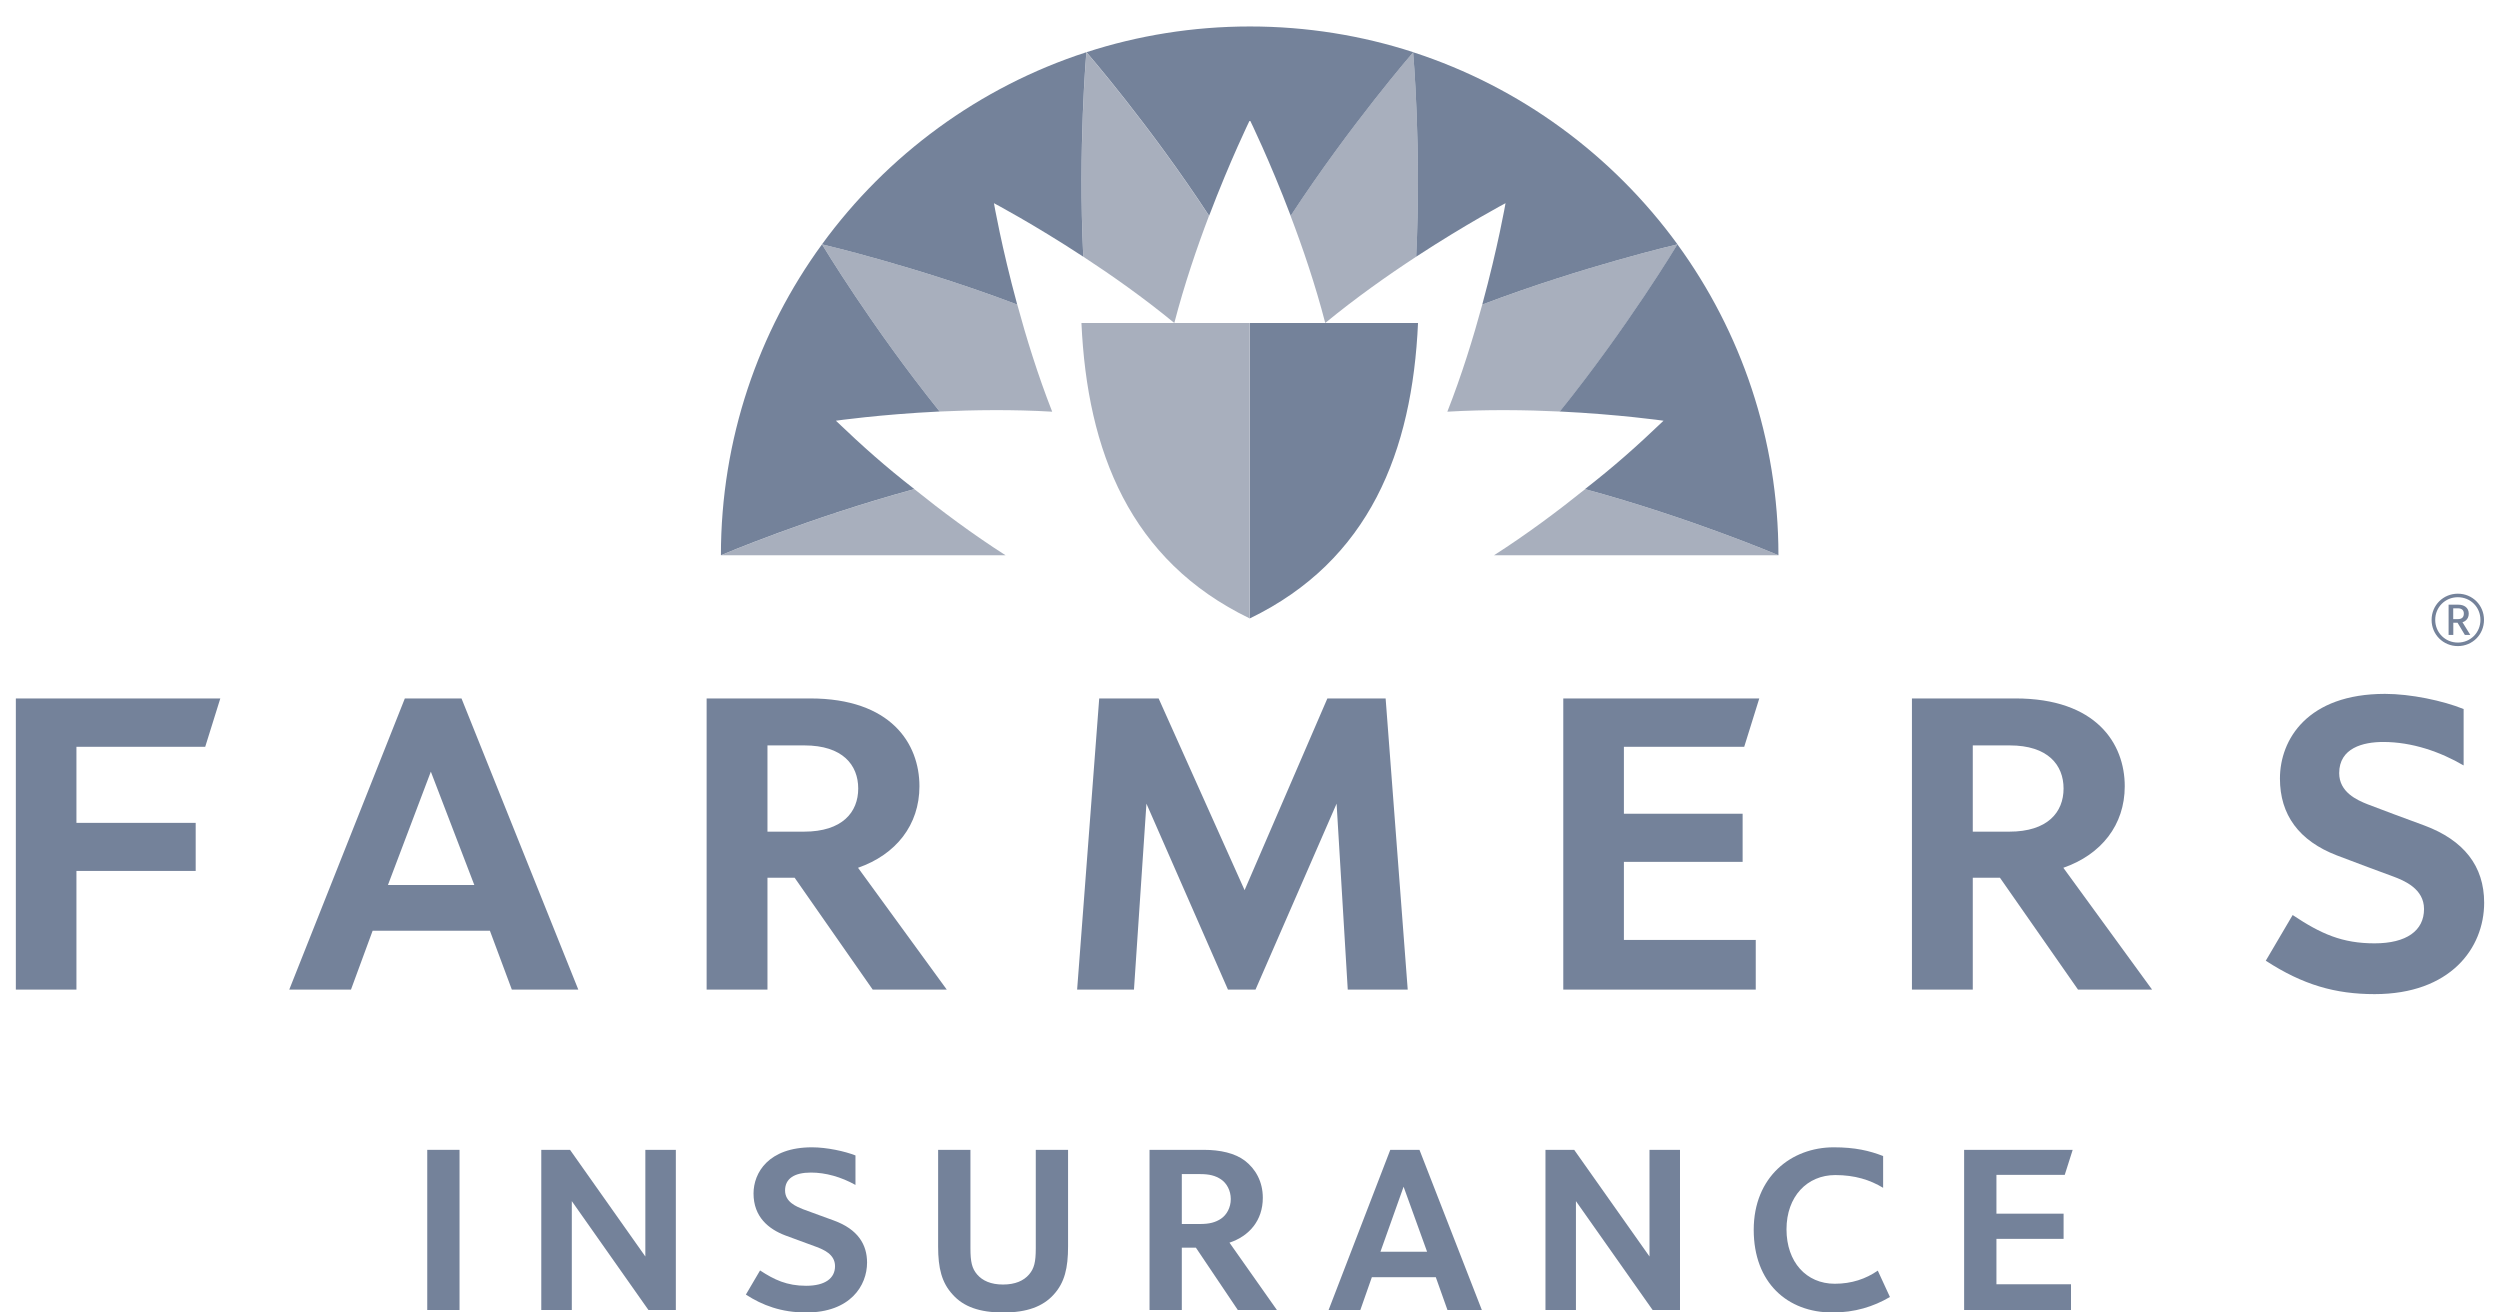 <svg width="80" height="42" viewBox="0 0 80 42" fill="none" xmlns="http://www.w3.org/2000/svg">
<g id="Group 6054">
<g id="layer1">
<g id="g881">
<path id="path14" d="M43.128 31.668L42.771 25.717L40.176 31.668H39.295L36.686 25.717L36.287 31.668H34.468L35.175 22.35H37.076L39.827 28.485L42.476 22.35H44.34L45.047 31.668H43.128Z" fill="#74829A"/>
<path id="path16" d="M0.507 31.668V22.35H7.05L6.567 23.897H2.446V26.331H6.262V27.87H2.446V31.668H0.507Z" fill="#74829A"/>
<path id="path18" d="M50.025 31.668V22.35H56.297L55.815 23.897H51.965V26.04H55.764V27.58H51.965V30.077H56.184V31.668H50.025Z" fill="#74829A"/>
<path id="path20" d="M15.178 28.32L13.787 24.693L12.414 28.32H15.178ZM16.379 31.668L15.677 29.784H11.924L11.231 31.668H9.256L12.955 22.35H14.768L18.506 31.668H16.379Z" fill="#74829A"/>
<path id="path22" d="M64.296 26.613C65.527 26.613 66.034 25.989 66.034 25.233C66.034 24.477 65.532 23.853 64.311 23.853H63.129V26.613H64.296ZM66.497 31.668L63.998 28.087H63.129V31.668H61.182V22.35H64.493C67.08 22.35 67.992 23.793 67.992 25.16C67.992 26.398 67.243 27.345 66.027 27.769L68.867 31.668H66.497Z" fill="#74829A"/>
<path id="path24" d="M25.726 26.613C26.957 26.613 27.463 25.989 27.463 25.233C27.463 24.477 26.962 23.853 25.741 23.853H24.559V26.613H25.726ZM27.927 31.668L25.428 28.087H24.559V31.668H22.612V22.35H25.924C28.51 22.35 29.422 23.793 29.422 25.16C29.422 26.398 28.673 27.345 27.457 27.769L30.297 31.668H27.927Z" fill="#74829A"/>
<path id="path26" d="M75.987 31.812C74.738 31.812 73.696 31.519 72.505 30.743L73.365 29.281C74.276 29.889 74.956 30.187 75.987 30.187C77.007 30.187 77.569 29.782 77.569 29.089C77.569 28.441 76.939 28.18 76.576 28.045C76.214 27.912 75.37 27.601 74.777 27.372C73.568 26.906 72.958 26.074 72.958 24.914C72.958 23.663 73.839 22.204 76.32 22.204C77.141 22.204 78.169 22.42 78.836 22.689V24.494C78.089 24.058 77.192 23.743 76.263 23.743C75.619 23.743 74.854 23.935 74.854 24.74C74.854 25.348 75.419 25.601 75.763 25.737C76.148 25.889 77.001 26.201 77.573 26.413C78.842 26.884 79.493 27.714 79.493 28.886C79.493 30.343 78.409 31.812 75.987 31.812Z" fill="#74829A"/>
<path id="path28" d="M62.852 41.92V36.795H66.326L66.072 37.595H63.886V38.837H66.035V39.644H63.886V41.096H66.272V41.92H62.852Z" fill="#74829A"/>
<path id="path30" d="M13.672 41.92V36.795H14.705V41.92H13.672Z" fill="#74829A"/>
<path id="path32" d="M20.75 41.92L18.298 38.436V41.92H17.321V36.795H18.241L20.651 40.208V36.795H21.627V41.92H20.75Z" fill="#74829A"/>
<path id="path34" d="M52.884 41.92L50.43 38.436V41.92H49.455V36.795H50.374L52.784 40.208V36.795H53.76V41.92H52.884Z" fill="#74829A"/>
<path id="path36" d="M33.145 36.795H34.178V39.886C34.178 40.572 34.071 41.04 33.718 41.427C33.374 41.807 32.866 42 32.103 42C31.348 42 30.832 41.815 30.487 41.427C30.135 41.048 30.02 40.58 30.02 39.894V36.795H31.054V39.942C31.054 40.386 31.103 40.588 31.267 40.782C31.439 40.983 31.709 41.105 32.095 41.105C32.489 41.105 32.759 40.983 32.931 40.782C33.095 40.588 33.145 40.386 33.145 39.942V36.795Z" fill="#74829A"/>
<path id="path38" d="M39.073 37.74C38.892 37.619 38.696 37.571 38.409 37.571H37.818V39.168H38.4C38.696 39.168 38.892 39.119 39.073 38.998C39.253 38.877 39.385 38.644 39.385 38.37C39.385 38.095 39.253 37.861 39.073 37.74ZM39.61 41.92L38.269 39.926H37.818V41.92H36.785V36.795H38.523C39.048 36.795 39.516 36.9 39.836 37.142C40.172 37.4 40.41 37.805 40.41 38.329C40.41 39.055 39.975 39.555 39.343 39.765L40.861 41.92H39.61Z" fill="#74829A"/>
<path id="path40" d="M25.983 36.714C24.589 36.714 24.113 37.53 24.113 38.192C24.113 38.942 24.597 39.33 25.122 39.531C25.261 39.588 25.926 39.821 26.13 39.902C26.336 39.983 26.721 40.128 26.721 40.516C26.721 40.903 26.409 41.145 25.795 41.145C25.179 41.145 24.774 40.951 24.322 40.654L23.868 41.427C24.397 41.771 25.008 42 25.795 42C27.213 42 27.746 41.137 27.746 40.403C27.746 39.83 27.459 39.338 26.68 39.055C26.532 38.998 25.876 38.765 25.688 38.692C25.499 38.612 25.122 38.474 25.122 38.095C25.122 37.716 25.417 37.522 25.95 37.522C26.42 37.522 26.915 37.661 27.375 37.918V36.974C27.039 36.842 26.463 36.714 25.983 36.714Z" fill="#74829A"/>
<path id="path42" d="M58.679 36.714C57.32 36.714 56.119 37.659 56.119 39.354C56.119 41.048 57.197 42 58.639 42C59.352 42 59.948 41.814 60.478 41.504L60.089 40.66C59.707 40.924 59.254 41.08 58.712 41.08C57.802 41.08 57.168 40.386 57.168 39.338C57.168 38.288 57.827 37.602 58.729 37.602C59.356 37.602 59.843 37.757 60.26 38.01V36.993C59.819 36.822 59.365 36.714 58.679 36.714Z" fill="#74829A"/>
<path id="path44" d="M44.174 40.056L44.915 37.975L45.667 40.056H44.174ZM46.319 41.92H47.419L45.423 36.795H44.489L42.515 41.92H43.531L43.899 40.871H45.946L46.319 41.92Z" fill="#74829A"/>
<path id="path48" d="M39.992 19.79C43.825 17.938 45.192 14.442 45.377 10.335H39.992V19.79Z" fill="#74829A"/>
<path id="path50" d="M39.991 19.79C36.158 17.938 34.791 14.442 34.606 10.335H39.991V19.79Z" fill="#A8AFBD"/>
<path id="path52" d="M32.177 17.768C31.117 17.091 30.111 16.337 29.26 15.653C25.885 16.571 23.069 17.769 23.069 17.769L32.177 17.768ZM56.915 17.769C56.915 17.769 54.101 16.571 50.724 15.653C49.873 16.337 48.867 17.091 47.809 17.768L56.915 17.769ZM33.67 13.174C33.21 12.001 32.839 10.801 32.553 9.746C29.308 8.516 26.305 7.819 26.305 7.819C26.304 7.819 27.879 10.445 30.069 13.169C31.158 13.117 32.415 13.1 33.67 13.174V13.174ZM46.315 13.174C47.571 13.1 48.827 13.117 49.917 13.169C52.107 10.445 53.682 7.819 53.681 7.819C53.681 7.819 50.676 8.516 47.433 9.746C47.146 10.801 46.776 12.001 46.315 13.174V13.174ZM42.408 10.335C43.38 9.536 44.406 8.811 45.319 8.214C45.489 4.721 45.221 1.671 45.221 1.671C45.221 1.671 43.201 3.997 41.298 6.906C41.687 7.925 42.091 9.116 42.408 10.335H42.408ZM34.765 1.671C34.765 1.671 36.785 3.997 38.688 6.906C38.3 7.925 37.895 9.116 37.578 10.335C36.606 9.536 35.579 8.811 34.665 8.214C34.497 4.721 34.765 1.671 34.765 1.671" fill="#A8AFBD"/>
<path id="path54" d="M56.91 17.767C56.909 14.047 55.711 10.609 53.677 7.818C53.675 7.822 52.102 10.443 49.912 13.168C51.827 13.261 53.233 13.463 53.233 13.463C52.358 14.3 51.635 14.939 50.719 15.651C54.096 16.569 56.91 17.767 56.91 17.767Z" fill="#74829A"/>
<path id="path56" d="M53.68 7.819C51.601 4.965 48.651 2.784 45.22 1.671C45.22 1.671 45.488 4.721 45.318 8.214C46.923 7.164 48.177 6.502 48.177 6.502C48.177 6.502 47.935 7.899 47.432 9.746C50.675 8.516 53.681 7.819 53.681 7.819" fill="#74829A"/>
<path id="path58" d="M34.769 1.67C34.769 1.67 36.789 3.996 38.692 6.905C39.367 5.127 39.996 3.841 39.996 3.841C39.996 3.841 40.627 5.127 41.302 6.905C43.205 3.996 45.225 1.67 45.225 1.67C43.578 1.136 41.821 0.847 39.997 0.847C38.172 0.847 36.415 1.136 34.769 1.67Z" fill="#74829A"/>
<path id="path60" d="M26.304 7.818C24.27 10.609 23.07 14.047 23.069 17.767C23.069 17.767 25.885 16.569 29.26 15.651C28.345 14.939 27.623 14.3 26.748 13.463C26.748 13.463 28.154 13.261 30.069 13.168C27.879 10.443 26.306 7.822 26.304 7.818Z" fill="#74829A"/>
<path id="path62" d="M26.303 7.819C26.303 7.819 29.306 8.516 32.551 9.746C32.048 7.899 31.806 6.502 31.806 6.502C31.806 6.502 33.061 7.164 34.664 8.214C34.495 4.721 34.763 1.671 34.763 1.671C31.332 2.784 28.381 4.965 26.303 7.819" fill="#74829A"/>
<path id="path64" d="M78.654 19.466H78.503V19.812H78.654C78.77 19.812 78.843 19.757 78.843 19.637C78.845 19.521 78.77 19.466 78.654 19.466ZM78.875 20.317L78.642 19.928H78.506V20.317H78.355V19.35H78.668C78.846 19.35 79 19.44 79 19.637C79 19.838 78.84 19.902 78.799 19.911L79.049 20.317H78.875ZM78.651 19.111C78.244 19.111 77.927 19.431 77.927 19.835C77.927 20.242 78.244 20.562 78.651 20.562C79.058 20.562 79.374 20.242 79.374 19.835C79.374 19.431 79.058 19.111 78.651 19.111ZM78.651 20.675C78.183 20.675 77.811 20.306 77.811 19.838C77.811 19.367 78.183 18.998 78.651 18.998C79.119 18.998 79.488 19.367 79.488 19.835C79.488 20.306 79.119 20.675 78.651 20.675Z" fill="#74829A"/>
</g>
</g>
</g>
</svg>
